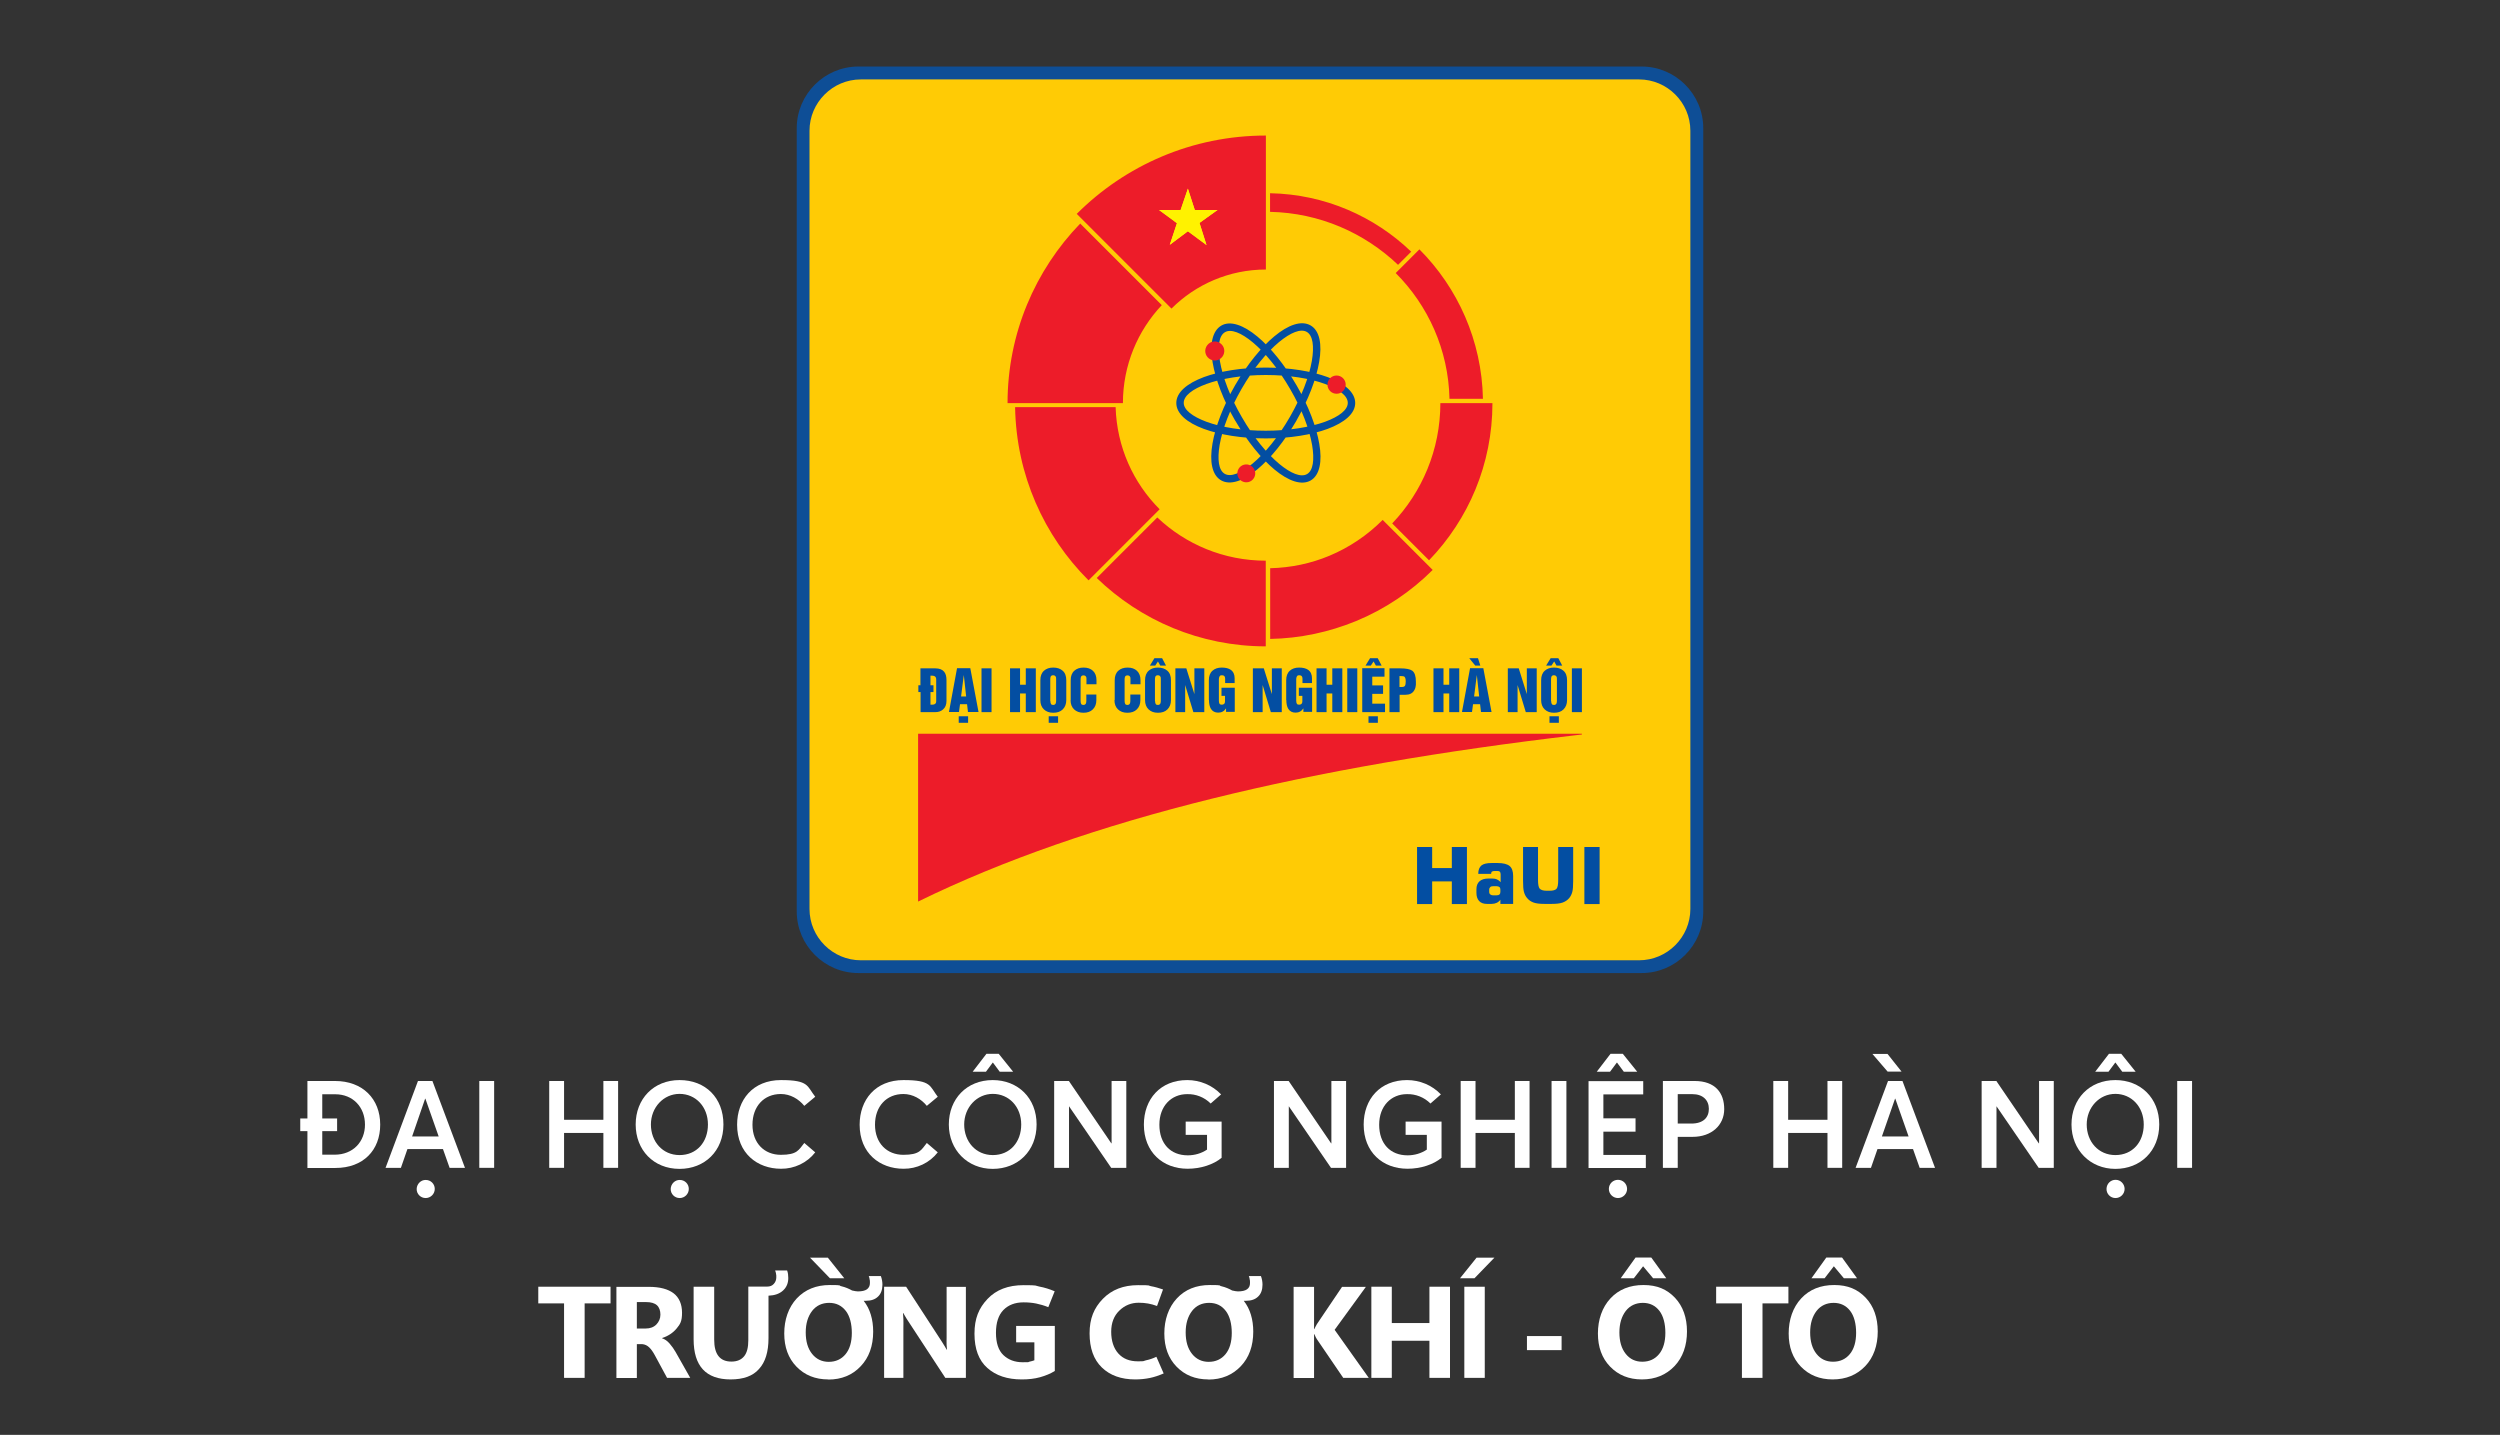 <?xml version="1.0" encoding="UTF-8"?>
<svg id="Layer_1" data-name="Layer 1" xmlns="http://www.w3.org/2000/svg" version="1.1" viewBox="0 0 1920 1102">
  <rect x="0" y="0" width="1920" height="1102" fill="#333333" stroke="none"/>
  <defs>
    <style>
      .cls-1 {
        fill: #ed1c29;
      }

      .cls-1, .cls-2, .cls-3, .cls-4, .cls-5, .cls-6 {
        stroke-width: 0px;
      }

      .cls-1, .cls-3, .cls-4, .cls-5 {
        fill-rule: evenodd;
      }

      .cls-2 {
        fill: #034ea2;
      }

      .cls-3 {
        fill: #ffcb05;
      }

      .cls-4 {
        fill: #0e4e96;
      }

      .cls-5 {
        fill: #fff200;
      }

      .cls-6 {
        fill: #fff;
      }
    </style>
  </defs>
  <g>
    <path class="cls-6" d="M292,863.7c0,19.7-13,33.3-34.4,33.3h-21.5v-28.3h-5.5v-9.7h5.5v-28.8h21.2c21.2,0,34.7,13.7,34.7,33.5ZM280.3,863.7c0-13.5-9.3-23.3-22.8-23.3h-10v18.6h11.4v9.7h-11.4v18.1h9.5c14.1,0,23.3-9.9,23.3-23.1h0Z"/>
    <path class="cls-6" d="M345.3,896.9l-5.1-14.4h-27.3l-5,14.4h-11.8l24.9-66.7h11.1l25,66.7h-11.8ZM336.9,872.8l-10.2-29h-.2l-10,29h20.4ZM333.9,913.1c0,3.9-3.2,7-7,7h0c-3.9,0-7-3.2-6.9-7s3.2-7,7-6.9c3.8,0,6.9,3,6.9,6.9Z"/>
    <path class="cls-6" d="M368.1,830.2h11.4v66.7h-11.4v-66.7Z"/>
    <path class="cls-6" d="M421.8,830.2h11.4v29.8h30.2v-29.8h11.3v66.7h-11.3v-26.8h-30.2v26.8h-11.4v-66.7Z"/>
    <path class="cls-6" d="M488.2,863.6c0-19.6,13.7-34.1,33.7-34.1s33.7,13.7,33.7,34.1-14.4,34.1-33.7,34.1c-20,0-33.7-14.5-33.7-34.1ZM543.7,863.6c0-13.7-9.5-23.5-21.8-23.5s-22,10.4-22,23.5,8.9,23.5,22,23.5,21.8-9.9,21.8-23.5ZM529,913.1c0,3.9-3.2,7-7,7h0c-3.9,0-7-3.2-6.9-7s3.2-7,7-6.9c3.8,0,6.9,3,6.9,6.9Z"/>
    <path class="cls-6" d="M566.1,863.8c0-19,12-34.3,33.7-34.3s19.9,4.7,26.3,12.8l-8.4,7c-4.3-5.3-10.8-9.1-18-9.1-13,0-21.8,9.5-21.8,23.6s9.1,23.1,21.8,23.1,13.7-3.8,18-9.1l8.4,7.2c-6.3,8.1-16.1,12.7-26.3,12.6-18.2,0-33.7-11.9-33.7-33.8Z"/>
    <path class="cls-6" d="M660.2,863.8c0-19,12-34.3,33.7-34.3s20,4.7,26.3,12.8l-8.4,7c-4.3-5.3-10.8-9.1-18-9.1-13,0-21.8,9.5-21.8,23.6s9.1,23.1,21.8,23.1,13.7-3.8,18-9.1l8.4,7.2c-6.3,8.1-16.1,12.7-26.3,12.6-18.2,0-33.7-11.9-33.7-33.8Z"/>
    <path class="cls-6" d="M796.1,863.6c0,20.3-14.4,34.1-33.7,34.1s-33.7-14.5-33.7-34.1,13.7-34.1,33.7-34.1c19.3,0,33.7,13.7,33.7,34.1ZM784.3,863.6c0-13.7-9.5-23.5-21.8-23.5s-22,10.4-22,23.5,8.9,23.5,22,23.5,21.8-9.9,21.8-23.5ZM757.2,823.1h-10.2l10.6-13.8h9.4l11.1,13.8h-10.3l-5.2-7h-.2l-5.2,7Z"/>
    <path class="cls-6" d="M865,830.2v66.7h-11.6l-32.4-47.3v47.3h-11.4v-66.7h11.3l32.6,47.9h.2v-47.9h11.3Z"/>
    <path class="cls-6" d="M878.5,863.7c0-19.6,12.7-34.2,33.3-34.2,9.8,0,19.2,3.9,26,11l-8,7c-4.8-4.8-11.4-7.4-18.1-7.2-12,0-21.3,9-21.3,23.5s8.5,23.5,21.8,23.5c5.3,0,10.5-1.5,14.8-4.4v-11.3h-16.4v-10.2h27.6v27.8c-6.1,5.1-15.9,8.4-26.1,8.4-19.1,0-33.6-12.8-33.6-33.9Z"/>
    <path class="cls-6" d="M1033.8,830.2v66.7h-11.6l-32.4-47.3v47.3h-11.4v-66.7h11.3l32.6,47.9h.2v-47.9h11.3Z"/>
    <path class="cls-6" d="M1047.3,863.7c0-19.6,12.7-34.2,33.3-34.2,9.8,0,19.2,3.9,26,11l-8,7c-4.8-4.8-11.4-7.4-18.1-7.2-12,0-21.3,9-21.3,23.5s8.5,23.5,21.8,23.5c5.3,0,10.5-1.5,14.8-4.4v-11.3h-16.3v-10.2h27.6v27.8c-6.1,5.1-15.9,8.4-26.1,8.4-19.2,0-33.7-12.8-33.7-33.9Z"/>
    <path class="cls-6" d="M1121.8,830.2h11.4v29.8h30.2v-29.8h11.3v66.7h-11.3v-26.8h-30.2v26.8h-11.4v-66.7Z"/>
    <path class="cls-6" d="M1191.6,830.2h11.4v66.7h-11.4v-66.7Z"/>
    <path class="cls-6" d="M1264,886.8v10.2h-44v-66.7h42v10.2h-30.6v18.4h24.7v10.2h-24.7v17.9h32.6v-.2ZM1236.5,823.1h-10.2l10.6-13.8h9.4l11.1,13.8h-10.3l-5.2-7h-.2l-5.2,7ZM1249.6,913.1c0,3.8-3.2,7-7,7s-7-3.1-7-7,3.1-7,7-7,7,3.1,7,7h0Z"/>
    <path class="cls-6" d="M1277.2,830.2h24.2c16,0,22.8,9.2,22.8,21.6s-9.8,21.3-24.2,21.3h-11.5v23.8h-11.4v-66.7h0ZM1298.9,862.9c9.3,0,13.5-4.7,13.5-11.3s-4.5-11.3-12.7-11.3h-11.2v22.6h10.4Z"/>
    <path class="cls-6" d="M1361.9,830.2h11.4v29.8h30.2v-29.8h11.3v66.7h-11.3v-26.8h-30.2v26.8h-11.4v-66.7Z"/>
    <path class="cls-6" d="M1469.2,882.5h-27.3l-5,14.4h-11.8l24.9-66.7h11.1l25,66.7h-11.8l-5.1-14.4ZM1449.7,823l-11.7-13.6h11.6c0,0,10.8,13.6,10.8,13.6h-10.7ZM1465.8,872.8l-10.2-29h-.2l-10.1,29h20.5Z"/>
    <path class="cls-6" d="M1577.3,830.2v66.7h-11.6l-32.4-47.3v47.3h-11.4v-66.7h11.3l32.6,47.9h.2v-47.9h11.3Z"/>
    <path class="cls-6" d="M1658.3,863.6c0,20.3-14.4,34.1-33.7,34.1s-33.7-14.5-33.7-34.1,13.7-34.1,33.7-34.1c19.3,0,33.7,13.7,33.7,34.1ZM1646.4,863.6c0-13.7-9.5-23.5-21.8-23.5s-22,10.4-22,23.5,8.9,23.5,22,23.5,21.8-9.9,21.8-23.5ZM1619.3,823.1h-10.2l10.6-13.8h9.4l11.1,13.8h-10.3l-5.2-7h-.2l-5.2,7ZM1631.7,913.1c0,3.9-3.2,7-7,7h0c-3.9,0-7-3.2-6.9-7.1s3.2-7,7.1-6.9c3.7,0,6.8,3.2,6.8,7Z"/>
    <path class="cls-6" d="M1672.2,830.2h11.3v66.7h-11.4v-66.7Z"/>
  </g>
  <g>
    <path class="cls-6" d="M468.9,1001h-19.9v57.2h-15.8v-57.2h-19.8v-12.8h55.5v12.8h0Z"/>
    <path class="cls-6" d="M530.1,1058.2h-17.8l-9.3-17.2c-1.5-2.8-3-4.9-4.5-6.3s-3.2-2.2-5.2-2.4h-4.2v26h-15.7v-70h24.9c8.5,0,14.8,1.7,19.1,5,4.2,3.3,6.4,8.3,6.4,14.9s-1.4,8.7-4.1,12-6.5,5.9-11.2,7.4v.2c2.1.7,4,2,5.8,4.1s3.3,4.2,4.6,6.5l11.2,19.8ZM489.1,1000v20.3h6.8c3.4,0,6.1-1,8.2-3.1,2-2.1,3.1-4.6,3.1-7.6s-.9-5.6-2.7-7.2c-1.8-1.6-4.6-2.4-8.2-2.4h-7.2Z"/>
    <path class="cls-6" d="M561.1,1059.4c-9.5,0-16.6-2.6-21.3-7.7s-7.1-12.8-7.1-23.1v-40.4h15.8v40.6c0,5.7,1.1,9.9,3.3,12.7,2.2,2.8,5.5,4.2,9.9,4.2s7.6-1.4,9.8-4.1,3.2-6.8,3.2-12.3v-41.2h14.6c2.1,0,3.8-.7,5-2.1,1.3-1.4,1.9-3.1,1.9-5.1s0-1.5-.2-2.4c0-.9-.4-1.8-.7-2.8h9.2c.3.9.6,1.9.7,2.8s.2,2,.2,3c0,3.9-1.3,7.1-4,9.6s-6.4,3.8-11.2,4v32.6c0,10.5-2.4,18.4-7.3,23.7-4.7,5.4-12,8-21.8,8Z"/>
    <path class="cls-6" d="M636.1,1059.4c-10,0-18.1-3.3-24.4-9.8-6.3-6.5-9.4-15-9.4-25.5s3.2-20,9.6-26.9c6.4-6.8,14.9-10.3,25.4-10.3s6.2.4,9.1,1c2.9.7,5.5,1.8,8,3.2.9.2,1.8.4,2.5.5s1.4.2,1.9.2c3.1,0,5.4-.5,7-1.6,1.5-1.1,2.3-2.7,2.3-4.8s0-1.7-.2-2.6c0-.9-.4-1.9-.7-2.8h9.3c.4,1.1.7,2.2.9,3.3s.3,2.2.3,3.3c0,3.9-1.1,7-3.3,9.1-2.2,2.2-5.3,3.3-9.4,3.3h-.5c-.2,0-.6,0-1.2,0,2.5,3.2,4.3,6.7,5.5,10.7s1.8,8.3,1.8,13c0,11-3.2,19.9-9.6,26.6-6.4,6.8-14.7,10.2-24.9,10.2ZM636.8,1000.6c-5.5,0-9.9,2.1-13.1,6.2-3.2,4.2-4.9,9.6-4.9,16.5s1.6,12.4,4.9,16.5c3.2,4,7.5,6.1,12.8,6.1s9.7-2,12.9-5.9,4.8-9.4,4.8-16.3-1.5-12.9-4.6-16.9c-3.3-4.2-7.5-6.2-12.8-6.2ZM648.4,981.7h-11l-15.3-15.8h13.7l12.6,15.8Z"/>
    <path class="cls-6" d="M741.9,1058.2h-15.9l-28.8-44c-.8-1.3-1.6-2.4-2.1-3.4-.6-1-1-1.8-1.4-2.4h-.2c0,1.2.2,2.8.3,4.7s0,4.1,0,6.6v38.5h-14.8v-70h16.9l27.7,42.6c.6.9,1.2,1.9,1.8,2.9s1.2,1.9,1.7,2.9h.2c0-.8-.2-2-.3-3.6s0-3.6,0-6v-38.7h14.8v69.9h0Z"/>
    <path class="cls-6" d="M810.1,1052.9c-3.2,2-7,3.6-11.3,4.8-4.3,1.2-9,1.7-14.1,1.7-11,0-19.8-2.9-26.4-8.8-6.6-5.8-9.9-14.6-9.9-26.3s3.3-19.6,10-26.7c6.7-7.1,15.9-10.6,27.7-10.6s8.5.4,12.2,1.1c3.8.7,7.7,1.9,11.7,3.6l-4.9,12.2c-3.2-1.3-6.4-2.2-9.3-2.8-3-.6-6.2-.9-9.7-.9-6.5,0-11.7,2-15.5,5.9s-5.7,9.8-5.7,17.5,1.9,13.5,5.7,17.1c3.8,3.6,8.7,5.5,14.8,5.5s3.6,0,5.1-.4,2.8-.6,3.9-1.1v-13.8h-14v-12.6h29.7v34.6Z"/>
    <path class="cls-6" d="M893.7,1054.8c-3.7,1.6-7.2,2.8-10.7,3.5-3.4.7-7.2,1.1-11.1,1.1-10.9,0-19.4-3.1-25.7-9.2s-9.4-14.8-9.4-26.2,3.4-19.5,10.2-26.5,15.8-10.5,27-10.5,7.1.3,10,.8,6,1.4,9.2,2.5l-4.6,12.7c-2.4-.9-4.7-1.5-6.9-1.9s-4.6-.6-7.2-.6c-5.7,0-10.7,2-14.8,6-4.2,4-6.3,9.5-6.3,16.3s1.8,12.6,5.5,16.7,8.7,6,15,6,3.8-.3,6.3-.8,5.2-1.4,7.9-2.7l5.6,12.8Z"/>
    <path class="cls-6" d="M928,1059.4c-10,0-18.1-3.3-24.4-9.8-6.3-6.5-9.4-15-9.4-25.5s3.2-20,9.6-26.9,14.9-10.3,25.4-10.3,6.2.4,9.1,1c2.9.7,5.5,1.8,8,3.2.9.2,1.8.4,2.5.5s1.4.2,1.9.2c3.1,0,5.4-.5,7-1.6s2.3-2.7,2.3-4.8,0-1.7-.2-2.6c0-.9-.4-1.9-.7-2.8h9.3c.4,1.1.7,2.2.9,3.3s.3,2.2.3,3.3c0,3.9-1.1,7-3.3,9.1-2.2,2.2-5.3,3.3-9.4,3.3h-.5c-.2,0-.6,0-1.2,0,2.5,3.2,4.3,6.7,5.5,10.7s1.8,8.3,1.8,13c0,11-3.2,19.9-9.6,26.6s-14.7,10.2-24.9,10.2ZM928.6,1000.6c-5.5,0-9.9,2.1-13.1,6.2-3.2,4.2-4.9,9.6-4.9,16.5s1.6,12.4,4.9,16.5c3.2,4,7.5,6.1,12.8,6.1s9.7-2,12.9-5.9,4.8-9.4,4.8-16.3-1.5-12.9-4.6-16.9c-3.2-4.2-7.4-6.2-12.8-6.2Z"/>
    <path class="cls-6" d="M1051.2,1058.2h-19.6l-20.3-29.8c-.2-.3-.4-.8-.8-1.4-.3-.7-.7-1.5-1.1-2.4h-.2v33.7h-15.7v-70h15.7v32.5h.2c.2-.5.5-1,.8-1.7s.7-1.4,1.2-2.2l19.3-28.6h18.3l-24,33,26.2,36.9Z"/>
    <path class="cls-6" d="M1113.6,1058.2h-15.8v-28.5h-28.9v28.5h-15.7v-70h15.7v27.9h28.9v-27.9h15.8v70Z"/>
    <path class="cls-6" d="M1132.4,981.7h-11.1l12.7-15.8h13.7l-15.3,15.8ZM1140.3,1058.2h-15.7v-70h15.7v70Z"/>
    <path class="cls-6" d="M1172.7,1036.9v-10.8h26.6v10.8h-26.6Z"/>
    <path class="cls-6" d="M1261,1059.4c-10,0-18.1-3.3-24.4-9.8s-9.4-15-9.4-25.5,3.2-20,9.6-26.9,14.9-10.3,25.4-10.3,18,3.3,24.2,9.8c6.1,6.5,9.2,15.2,9.2,25.9s-3.2,19.9-9.6,26.6-14.7,10.2-25,10.2ZM1261.3,1045.8c5.4,0,9.7-2,12.9-5.9,3.2-3.9,4.8-9.4,4.8-16.3s-1.5-12.9-4.6-16.9-7.3-6.1-12.7-6.1-9.9,2.1-13.1,6.2c-3.2,4.2-4.9,9.6-4.9,16.5s1.6,12.4,4.9,16.5c3.2,4,7.4,6,12.7,6ZM1254.8,981.7h-10.1l11.4-15.9h12.1l11.5,15.9h-10.1l-7.7-9.2-7.1,9.2Z"/>
    <path class="cls-6" d="M1373.5,1001h-19.9v57.2h-15.8v-57.2h-19.8v-12.8h55.5v12.8h0Z"/>
    <path class="cls-6" d="M1407.5,1059.4c-10,0-18.1-3.3-24.4-9.8s-9.4-15-9.4-25.5,3.2-20,9.6-26.9,14.9-10.3,25.4-10.3,18,3.3,24.2,9.8c6.1,6.5,9.2,15.2,9.2,25.9s-3.2,19.9-9.6,26.6-14.8,10.2-25,10.2ZM1407.8,1045.8c5.4,0,9.7-2,12.9-5.9,3.2-3.9,4.8-9.4,4.8-16.3s-1.5-12.9-4.6-16.9-7.3-6.1-12.7-6.1-9.9,2.1-13.1,6.2c-3.2,4.2-4.9,9.6-4.9,16.5s1.6,12.4,4.9,16.5c3.2,4,7.4,6,12.7,6ZM1401.3,981.7h-10.1l11.4-15.9h12.1l11.5,15.9h-10.1l-7.7-9.2-7.1,9.2Z"/>
  </g>
  <polygon class="cls-5" points="904.5 163.4 909.4 149.2 914 163.4 929.1 163.4 917.1 172 921.8 186.8 909.4 177.6 897.2 186.6 902 172.2 890.1 163.4 904.5 163.4"/>
  <path class="cls-4" d="M659.2,51.1h601.6c26,0,47.3,21.3,47.3,47.3v601.6c0,26-21.3,47.3-47.3,47.3h-601.6c-26,0-47.3-21.3-47.3-47.3V98.4c0-26,21.3-47.3,47.3-47.3"/>
  <path class="cls-3" d="M661.1,61h597.7c21.6,0,39.4,17.7,39.4,39.4v597.7c0,21.6-17.7,39.4-39.4,39.4h-597.7c-21.6,0-39.4-17.7-39.4-39.4V100.4c0-21.6,17.7-39.4,39.4-39.4"/>
  <path class="cls-2" d="M1207.2,546.9v-33.6h7.7v33.6h-7.7ZM1190,550.1h7.2v5h-7.2v-5ZM1191.3,538.4c0,1,.2,1.8.5,2.3.3.5.9.7,1.7.7s1.6-.4,1.9-1.2c.2-.6.3-1.2.3-1.9v-16.7c0-.8,0-1.5-.3-1.9-.3-.7-1-1.1-2-1.1s-1.6.4-1.9,1.1c-.2.6-.3,1.2-.3,2v16.7ZM1187.4,511.2l3.5-5.7h5.9l3,5.7h-4.4l-1.8-3.2-2.1,3.2h-4.1ZM1183.6,522.4c0-3.2.9-5.6,2.8-7.3,1.8-1.6,4.1-2.4,7.1-2.4s5.4.8,7.2,2.4c1.9,1.6,2.8,4.1,2.8,7.3v15.3c0,2.9-.9,5.3-2.7,7.1-1.8,1.8-4.2,2.6-7.3,2.6s-5.4-.9-7.2-2.6c-1.8-1.7-2.7-4.1-2.7-7.1v-15.3ZM1158,546.9v-33.6h8.4l6.2,19.8v-19.8h7.6v33.6h-8.4l-6.3-20.8v20.8h-7.5ZM1132.1,534.9h3.9l-1.8-16.5-2.1,16.5ZM1135.1,505.5l1.8,5.7h-3.9l-4.6-5.7h6.6ZM1129,513.2h10.2l6.3,33.6h-8.1l-.7-6h-5.4l-.8,6h-7.7l6.2-33.6ZM1100.9,546.9v-33.6h7.7v12.6h4.4v-12.6h7.7v33.6h-7.7v-14.3h-4.4v14.3h-7.7ZM1067.1,546.9v-33.6h8.3c4.4,0,7.5.6,9.2,1.8,1.9,1.4,2.8,4.2,2.8,8.4s0,1.9,0,2.4c0,.4-.2,1.1-.3,1.9-.2.9-.5,1.7-1.1,2.6-1.3,2.1-3.5,3.2-6.7,3.2h-4.4v13.3h-7.7ZM1074.8,519.3v8.3h1.9c1.1,0,1.9-.3,2.3-.9.4-.7.6-1.8.6-3.4s-.3-3-1-3.6c-.4-.3-1.4-.5-2.9-.5h-.9ZM1051,550.1h7.2v5h-7.2v-5ZM1048.7,511.2l3.5-5.7h5.9l3,5.7h-4.4l-1.8-3.2-2.1,3.2h-4.1ZM1046.1,513.2h17.2v6.5h-9.4v6.7h8.3v6.5h-8.3v7.5h9.8v6.5h-17.5v-33.6ZM1034.7,546.9v-33.6h7.7v33.6h-7.7ZM1011.1,546.9v-33.6h7.7v12.6h4.4v-12.6h7.7v33.6h-7.7v-14.3h-4.4v14.3h-7.7ZM987.8,537.7v-15.3c0-3.2.9-5.6,2.8-7.3,1.8-1.6,4.1-2.4,7.1-2.4s5.3.6,6.9,1.7c2,1.4,3,3.6,3,6.5v3.7h-7.3v-3.4c0-1.8-.8-2.6-2.4-2.6s-1.5.4-2,1.1c-.3.6-.4,1.3-.4,1.9v16.6c0,1,.2,1.8.5,2.3.3.5.9.7,1.7.7,1.6,0,2.5-.8,2.5-2.5v-4.3h-2.7v-6.2h10.2v18.5h-6.7v-2.7c-1.4,2.2-3.4,3.3-6,3.3s-4.4-1-5.6-2.9c-1-1.6-1.5-3.9-1.5-6.8ZM962.2,546.9v-33.6h8.4l6.2,19.8v-19.8h7.6v33.6h-8.4l-6.3-20.8v20.8h-7.5ZM928.4,537.7v-15.3c0-3.2.9-5.6,2.8-7.3,1.8-1.6,4.1-2.4,7.1-2.4s5.3.6,6.9,1.7c2,1.4,3,3.6,3,6.5v3.7h-7.3v-3.4c0-1.8-.8-2.6-2.4-2.6s-1.5.4-2,1.1c-.3.6-.4,1.3-.4,1.9v16.6c0,1,.2,1.8.5,2.3.3.5.9.7,1.7.7,1.6,0,2.5-.8,2.5-2.5v-4.3h-2.7v-6.2h10.2v18.5h-6.7v-2.7c-1.4,2.2-3.4,3.3-6,3.3s-4.4-1-5.6-2.9c-1-1.6-1.5-3.9-1.5-6.8ZM902.7,546.9v-33.6h8.4l6.2,19.8v-19.8h7.6v33.6h-8.4l-6.3-20.8v20.8h-7.5ZM887.1,538.4c0,1,.2,1.8.5,2.3.3.5.9.7,1.7.7s1.6-.4,1.9-1.2c.2-.6.3-1.2.3-1.9v-16.7c0-.8,0-1.5-.3-1.9-.3-.7-1-1.1-2-1.1s-1.6.4-1.9,1.1c-.2.6-.3,1.2-.3,2v16.7ZM883.1,511.2l3.5-5.7h5.9l3,5.7h-4.4l-1.8-3.2-2.1,3.2h-4.1ZM879.4,522.4c0-3.2.9-5.6,2.8-7.3,1.8-1.6,4.1-2.4,7.1-2.4s5.4.8,7.2,2.4c1.9,1.6,2.8,4.1,2.8,7.3v15.3c0,2.9-.9,5.3-2.7,7.1-1.8,1.8-4.2,2.6-7.3,2.6s-5.4-.9-7.2-2.6c-1.8-1.7-2.7-4.1-2.7-7.1v-15.3ZM856.1,537.7v-15.3c0-3.2.9-5.6,2.8-7.3,1.8-1.6,4.1-2.4,7.1-2.4s5.4.8,7.2,2.5c1.8,1.7,2.7,4.1,2.7,7.2v3.1h-7.7v-3.8c0-.8,0-1.5-.3-1.9-.3-.7-1-1.1-2-1.1s-1.6.4-1.9,1.1c-.2.6-.3,1.2-.3,2v16.6c0,1,.2,1.8.5,2.3.3.5.9.7,1.7.7s1.6-.4,1.9-1.2c.2-.6.3-1.2.3-1.9v-4.9h7.7v4.3c0,3-.9,5.3-2.7,7.1-1.8,1.8-4.2,2.6-7.3,2.6s-5.4-.9-7.2-2.6c-1.8-1.7-2.7-4.1-2.7-7.1ZM822.3,537.7v-15.3c0-3.2.9-5.6,2.8-7.3,1.8-1.6,4.1-2.4,7.1-2.4s5.4.8,7.2,2.5c1.8,1.7,2.7,4.1,2.7,7.2v3.1h-7.7v-3.8c0-.8,0-1.5-.3-1.9-.3-.7-1-1.1-2-1.1s-1.6.4-1.9,1.1c-.2.6-.3,1.2-.3,2v16.6c0,1,.2,1.8.5,2.3.3.5.9.7,1.7.7s1.6-.4,1.9-1.2c.2-.6.3-1.2.3-1.9v-4.9h7.7v4.3c0,3-.9,5.3-2.7,7.1-1.8,1.8-4.2,2.6-7.2,2.6s-5.4-.9-7.2-2.6c-1.8-1.7-2.7-4.1-2.7-7.1ZM805.4,550.1h7.2v5h-7.2v-5ZM799,522.4c0-3.2.9-5.6,2.8-7.3,1.8-1.6,4.1-2.4,7.1-2.4s5.4.8,7.2,2.4c1.9,1.6,2.8,4.1,2.8,7.3v15.3c0,2.9-.9,5.3-2.7,7.1-1.8,1.8-4.2,2.6-7.3,2.6s-5.4-.9-7.2-2.6c-1.8-1.7-2.7-4.1-2.7-7.1v-15.3ZM806.7,538.4c0,1,.2,1.8.5,2.3.3.5.9.7,1.7.7s1.6-.4,1.9-1.2c.2-.6.3-1.2.3-1.9v-16.7c0-.8,0-1.5-.3-1.9-.3-.7-1-1.1-2-1.1s-1.6.4-1.9,1.1c-.2.6-.3,1.2-.3,2v16.7ZM775.7,546.9v-33.6h7.7v12.6h4.4v-12.6h7.7v33.6h-7.7v-14.3h-4.4v14.3h-7.7ZM753.8,546.9v-33.6h7.7v33.6h-7.7ZM736.3,550.1h7.2v5h-7.2v-5ZM738.1,534.9h3.9l-1.8-16.5-2.1,16.5ZM735,513.2h10.2l6.3,33.6h-8.1l-.7-6h-5.4l-.8,6h-7.7l6.2-33.6ZM714.6,526.3h2.3v5.2h-2.3v9.7h1.4c.9,0,1.7-.2,2.2-.7.6-.4.8-1,.8-1.8v-16.9c0-1.9-1.1-2.9-3.2-2.9h-1.2v7.3ZM706.9,531.5h-1.6v-5.2h1.6v-13h11.5c3.1,0,5.3.9,6.7,2.6,1.2,1.4,1.8,3.6,1.8,6.4v16c0,2.9-.9,5.1-2.7,6.6-1.6,1.4-3.5,2-5.7,2h-11.5v-15.4ZM1088.3,694.3v-43.8h11.6v16.2h15.1v-16.2h11.6v43.8h-11.6v-17.4h-15.1v17.4h-11.6ZM1146.7,687.6h2.7c1,0,1.7-.2,2.2-.7.5-.4.7-1.1.7-2v-1.6c0-.9-.2-1.6-.7-2-.5-.4-1.2-.7-2.2-.7h-2.7c-1,0-1.7.2-2.2.7-.5.5-.8,1.1-.8,2v1.6c0,.9.3,1.6.8,2,.5.4,1.2.7,2.2.7ZM1135.3,671c0-2.9.9-5,2.4-6.3,1.6-1.3,4.2-1.9,7.9-1.9h4.6c4.3,0,7.4.8,9.2,2.3,1.8,1.5,2.7,4.1,2.7,7.7v21.4h-9.8v-3.2c-.8,1.1-1.8,1.9-2.9,2.4-1.1.5-2.4.8-3.9.8h-3.5c-2.6,0-4.6-.7-6-2.2-1.4-1.5-2.1-3.6-2.1-6.3v-2.8c0-2.6.8-4.7,2.4-6.1,1.6-1.4,3.9-2.1,6.9-2.1h2.7c1.4,0,2.7.2,3.8.7,1.1.5,2,1.2,2.8,2.1v-6c0-.9-.2-1.6-.6-2-.4-.4-1.1-.6-2-.6h-1.7c-1.2,0-2,.2-2.4.5-.4.3-.6.9-.6,1.7h-9.7ZM1169.7,650.5h11.5v25.2c0,3.5.4,5.8,1.3,6.8.9,1,2.7,1.6,5.4,1.6h2.1c2.7,0,4.5-.5,5.4-1.5.9-1,1.3-3.3,1.3-6.9v-25.2h11.5v26.1c0,3.9-.2,6.7-.7,8.5-.5,1.8-1.3,3.4-2.4,4.7-1.4,1.6-3.1,2.7-5.1,3.4-2,.7-4.8,1-8.2,1h-5.7c-3.4,0-6.2-.3-8.2-1-2-.7-3.7-1.8-5-3.4-1.2-1.3-2-3-2.5-4.8-.5-1.8-.7-4.7-.7-8.5v-26.1ZM1216.8,694.3v-43.8h11.7v43.8h-11.7ZM936.9,277.4c2.1,12.2,7.8,27.5,16.8,42.9,8.9,15.5,19.3,28.1,28.8,36,8.8,7.3,16.6,10.5,21.3,7.8,4.7-2.7,5.8-11,3.9-22.3-2.1-12.2-7.8-27.5-16.8-42.9-8.9-15.5-19.3-28.1-28.8-36-8.8-7.3-16.6-10.5-21.3-7.8-4.7,2.7-5.8,11-3.9,22.3ZM948.7,323.2c-9.3-16-15.2-32-17.4-44.8-2.4-13.7-.3-24.2,6.6-28.3s17.1-.5,27.8,8.4c10,8.3,20.8,21.5,30.1,37.5,9.3,16,15.2,32,17.4,44.8,2.4,13.7.3,24.2-6.6,28.2-7,4-17.1.5-27.8-8.4-10-8.3-20.8-21.5-30.1-37.5ZM961.9,356.1c9.5-7.9,19.9-20.5,28.8-36,8.9-15.5,14.7-30.7,16.8-42.9,1.9-11.3.8-19.6-3.9-22.3-4.7-2.7-12.4.5-21.3,7.8-9.5,7.9-19.9,20.5-28.8,36-8.9,15.5-14.7,30.7-16.8,42.9-1.9,11.3-.8,19.6,3.9,22.3,4.7,2.7,12.4-.5,21.3-7.8ZM995.7,323c-9.3,16-20.1,29.2-30.1,37.5-10.7,8.9-20.8,12.4-27.8,8.4-7-4-9-14.5-6.6-28.3,2.2-12.8,8.2-28.8,17.4-44.8,9.3-16,20.1-29.2,30.1-37.5,10.7-8.9,20.8-12.4,27.8-8.4,7,4,9,14.5,6.6,28.2-2.2,12.8-8.2,28.8-17.4,44.8ZM1017.7,294.9c-11.6-4.3-27.7-6.9-45.6-6.9s-34,2.7-45.6,6.9c-10.8,4-17.4,9.1-17.4,14.5s6.7,10.5,17.4,14.5c11.6,4.3,27.7,6.9,45.6,6.9s33.9-2.7,45.6-6.9c10.8-4,17.4-9.1,17.4-14.5s-6.7-10.5-17.4-14.5ZM972.1,282.3c18.5,0,35.3,2.8,47.5,7.3,13.1,4.8,21.2,11.8,21.2,19.9s-8.1,15-21.2,19.9c-12.2,4.5-29,7.3-47.5,7.3s-35.3-2.8-47.5-7.3c-13.1-4.8-21.2-11.8-21.2-19.9s8.1-15,21.2-19.9c12.2-4.5,29-7.3,47.5-7.3Z"/>
  <path class="cls-1" d="M975.4,162.7c38.1.8,72.6,16.2,98.3,40.7l10.1-10.1c-28.2-27.1-66.3-44.1-108.4-44.9v14.3ZM1090.1,191.5l-18.2,18.2c24.8,24.8,40.5,58.9,41.3,96.6h25.7c-.9-44.8-19.4-85.3-48.8-114.8ZM1106.2,309.6h40c0,46.9-18.5,89.4-48.7,120.7l-28.3-28.3c22.9-24,37-56.6,37-92.4ZM975.4,490.7c23.2-.4,45.5-5.3,66-13.7,22.3-9.2,42.3-22.7,58.9-39.3l-38.4-38.4c-11.8,11.8-25.7,21.2-41.1,27.6-13.9,5.8-29.2,9.1-45.3,9.5v54.3ZM705.1,563.5h504.9c1.9,0,3.6,0,4.9,0v.6c-1.2.2-2.9.4-5.2.6-202.4,23.8-373.5,63.5-504.6,127.7v-129ZM972.1,430.7v65.7c-50.4,0-96.2-20-129.8-52.5l46.5-46.5c21.7,20.6,51.1,33.2,83.3,33.2ZM779.6,312.8c.9,51.9,22.2,98.8,56.4,132.9h0s54.6-54.6,54.6-54.6c-20.2-20.2-32.9-47.8-33.8-78.4h-77.2ZM826.9,164.3c37.2-37.2,88.6-60.2,145.3-60.2v102.9c-28.3,0-54,11.5-72.5,30l-72.7-72.7ZM926.6,273.2c-2-3.5-.8-7.9,2.7-10,3.5-2,7.9-.8,10,2.7,2,3.5.8,7.9-2.7,10-3.5,2-7.9.8-10-2.7ZM963.1,367c-1.9,3.3-6.1,4.4-9.4,2.5-3.3-1.9-4.4-6.1-2.5-9.4,1.9-3.3,6.1-4.4,9.4-2.5,3.3,1.9,4.4,6.1,2.5,9.4ZM1026.5,288.4c3.8,0,7,3.1,7,7s-3.1,7-7,7-7-3.1-7-7,3.1-7,7-7ZM892.3,234.3c-18.5,19.6-29.9,46.1-29.9,75.3h0s-88.6,0-88.6,0h0c0-53.6,21.3-102.2,55.8-137.9l62.6,62.6Z"/>
  <polygon class="cls-5" points="906.7 161.3 912.3 144.9 917.6 161.3 935 161.3 921.2 171.2 926.6 188.2 912.3 177.6 898.4 188 903.9 171.4 890.2 161.3 906.7 161.3"/>
  <polygon class="cls-5" points="906.7 161.3 912.3 144.9 917.6 161.3 935 161.3 921.2 171.2 926.6 188.2 912.3 177.6 898.4 188 903.9 171.4 890.2 161.3 906.7 161.3"/>
</svg>